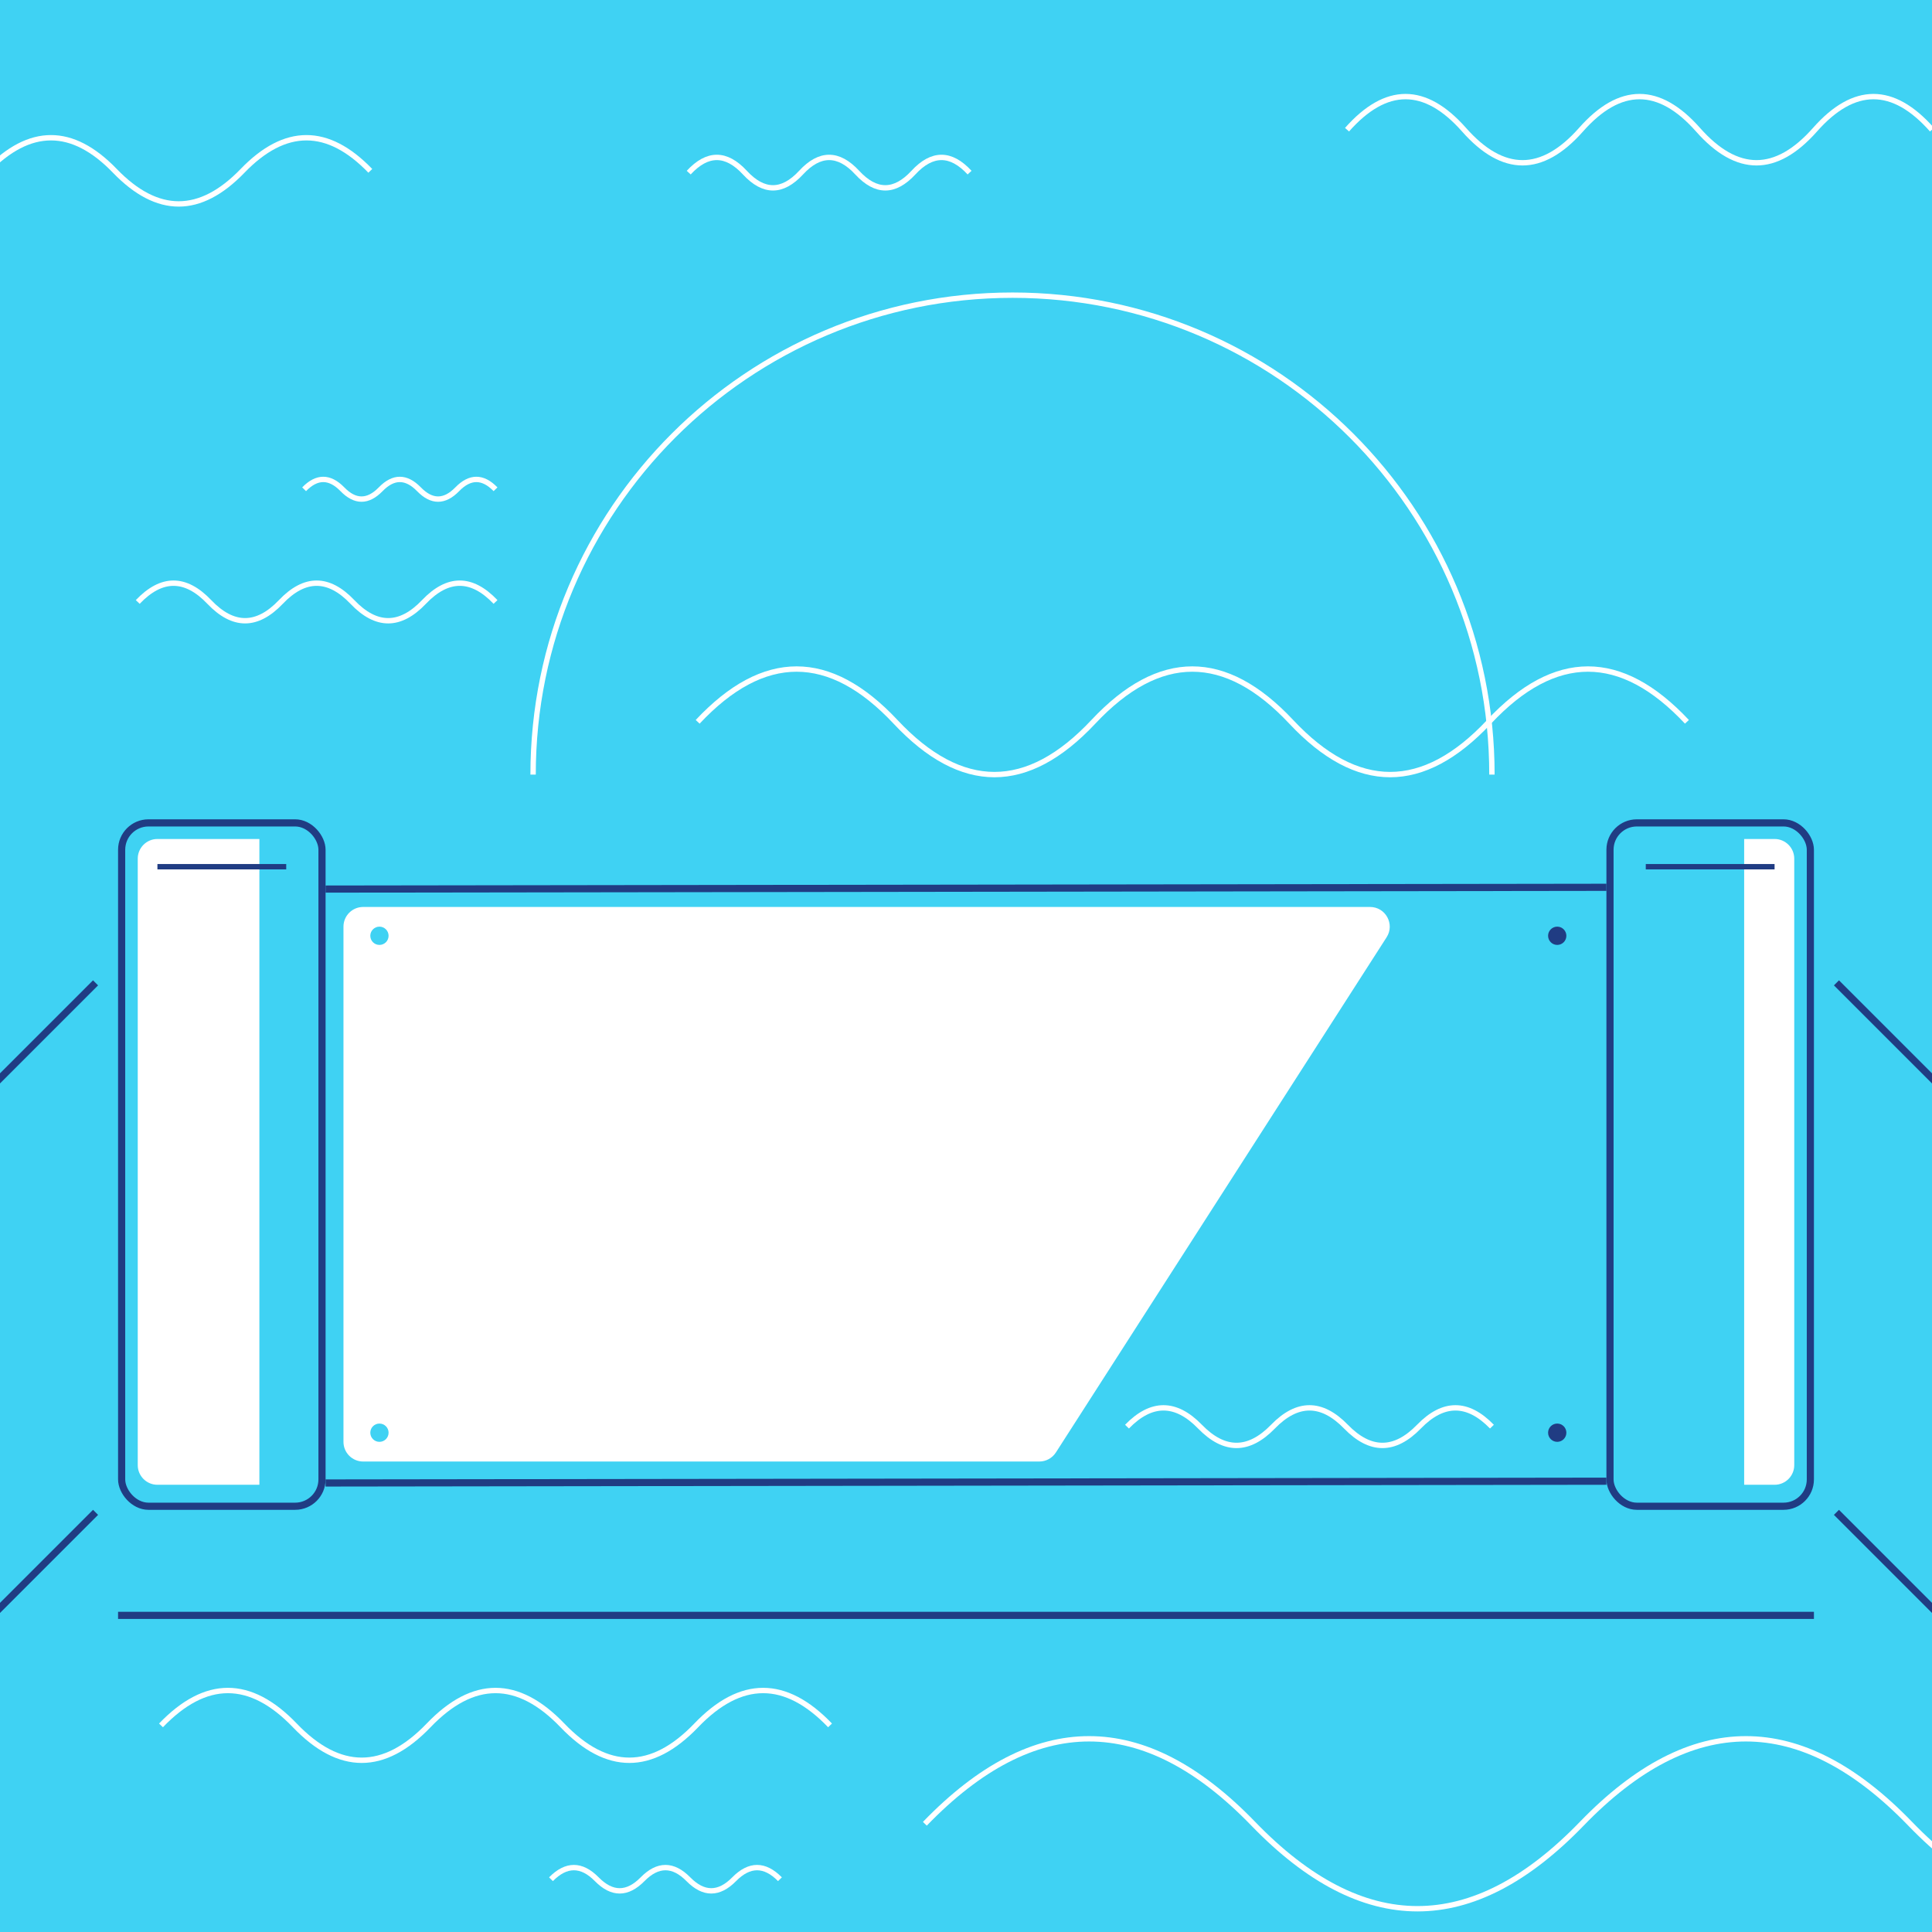 <?xml version="1.0" encoding="UTF-8"?> <svg xmlns="http://www.w3.org/2000/svg" width="1080" height="1080" viewBox="0 0 1080 1080" fill="none"><rect x="0" y="0" width="1080" height="1080" fill="#808080" stroke="none"/><g clip-path="url(#clip0)"><rect width="1080" height="1080" fill="#3FD2F3"></rect><rect x="68" y="460" width="112" height="382" rx="15" stroke="#203C83" stroke-width="4"></rect><rect x="900" y="460" width="112" height="382" rx="15" stroke="#203C83" stroke-width="4"></rect><path d="M590.247 811.942C588.223 815.094 584.735 817 580.99 817L203 817C196.925 817 192 812.075 192 806L192 518C192 511.925 196.925 507 203 507L765.867 507C774.567 507 779.824 516.621 775.124 523.942L590.247 811.942Z" fill="white"></path><line x1="181.997" y1="497" x2="897.997" y2="496.008" stroke="#203C83" stroke-width="4"></line><line x1="181.997" y1="828.992" x2="897.997" y2="828" stroke="#203C83" stroke-width="4"></line><line x1="66" y1="903" x2="1014" y2="903" stroke="#203C83" stroke-width="4"></line><line x1="53.414" y1="549.414" x2="-6.586" y2="609.414" stroke="#203C83" stroke-width="4"></line><line y1="-2" x2="84.853" y2="-2" transform="matrix(0.707 0.707 0.707 -0.707 1028 548)" stroke="#203C83" stroke-width="4"></line><line y1="-2" x2="84.853" y2="-2" transform="matrix(0.707 0.707 0.707 -0.707 1028 844)" stroke="#203C83" stroke-width="4"></line><line x1="53.414" y1="845.414" x2="-6.586" y2="905.414" stroke="#203C83" stroke-width="4"></line><path d="M145 830L88 830C81.925 830 77 825.075 77 819L77 480C77 473.925 81.925 469 88 469L145 469L145 830Z" fill="white"></path><path d="M975 469L992 469C998.075 469 1003 473.925 1003 480L1003 819C1003 825.075 998.075 830 992 830L975 830L975 469Z" fill="white"></path><line x1="920" y1="484.5" x2="992" y2="484.5" stroke="#203C83" stroke-width="3"></line><line x1="88" y1="484.5" x2="160" y2="484.5" stroke="#203C83" stroke-width="3"></line><circle cx="870.5" cy="523.11" r="5.11" fill="#203C83"></circle><circle cx="870.5" cy="800.89" r="5.11" fill="#203C83"></circle><circle cx="212.11" cy="523.11" r="5.11" fill="#3FD2F3"></circle><circle cx="212.11" cy="800.89" r="5.11" fill="#3FD2F3"></circle><path d="M834 433C834 284.988 714.012 165 566 165C417.988 165 298 284.988 298 433" stroke="white" stroke-width="3"></path><path d="M77 336.5C90.333 322.5 103.667 322.5 117 336.5C130.333 350.5 143.667 350.5 157 336.5C170.333 322.5 183.667 322.5 197 336.5C210.333 350.5 223.667 350.5 237 336.5C250.333 322.5 263.667 322.5 277 336.5" stroke="white" stroke-width="3"></path><path d="M90 964.5C114.933 938.5 139.867 938.5 164.8 964.5C189.733 990.5 214.667 990.5 239.6 964.5C264.533 938.5 289.467 938.5 314.4 964.5C339.333 990.5 364.267 990.5 389.2 964.5C414.133 938.5 439.067 938.5 464 964.5" stroke="white" stroke-width="3"></path><path d="M517 1019.5C578.2 956.167 639.4 956.167 700.6 1019.5C761.8 1082.83 823 1082.83 884.2 1019.5C945.4 956.167 1006.6 956.167 1067.8 1019.5C1129 1082.83 1190.2 1082.83 1251.4 1019.5C1312.6 956.167 1373.8 956.167 1435 1019.5" stroke="white" stroke-width="3"></path><path d="M630 797.5C643.6 783.5 657.2 783.5 670.8 797.5C684.4 811.5 698 811.5 711.6 797.5C725.2 783.5 738.8 783.5 752.4 797.5C766 811.5 779.6 811.5 793.2 797.5C806.8 783.5 820.4 783.5 834 797.5" stroke="white" stroke-width="3"></path><path d="M308 1050.5C316.533 1041.83 325.067 1041.83 333.6 1050.5C342.133 1059.17 350.667 1059.17 359.2 1050.5C367.733 1041.83 376.267 1041.83 384.8 1050.5C393.333 1059.17 401.867 1059.17 410.4 1050.5C418.933 1041.83 427.467 1041.83 436 1050.5" stroke="white" stroke-width="3"></path><path d="M390 403.5C426.867 364.167 463.733 364.167 500.6 403.5C537.467 442.833 574.333 442.833 611.2 403.5C648.067 364.167 684.933 364.167 721.8 403.5C758.667 442.833 795.533 442.833 832.4 403.5C869.267 364.167 906.133 364.167 943 403.5" stroke="white" stroke-width="3"></path><path d="M-150 95.5C-126.2 70.833 -102.4 70.833 -78.6 95.5C-54.8 120.167 -31 120.167 -7.2 95.5C16.6 70.833 40.4 70.833 64.2 95.5C88 120.167 111.8 120.167 135.6 95.5C159.4 70.833 183.2 70.833 207 95.5" stroke="white" stroke-width="3"></path><path d="M753 72.5C774.8 47.833 796.6 47.833 818.4 72.5C840.2 97.167 862 97.167 883.8 72.5C905.6 47.833 927.4 47.833 949.2 72.5C971 97.167 992.8 97.167 1014.6 72.5C1036.4 47.833 1058.2 47.833 1080 72.5" stroke="white" stroke-width="3"></path><path d="M385 96.5C395.467 85.167 405.933 85.167 416.4 96.5C426.867 107.833 437.333 107.833 447.8 96.5C458.267 85.167 468.733 85.167 479.2 96.5C489.667 107.833 500.133 107.833 510.6 96.5C521.067 85.167 531.533 85.167 542 96.5" stroke="white" stroke-width="3"></path><path d="M170 273.5C177.133 266.167 184.267 266.167 191.4 273.5C198.533 280.833 205.667 280.833 212.8 273.5C219.933 266.167 227.067 266.167 234.2 273.5C241.333 280.833 248.467 280.833 255.6 273.5C262.733 266.167 269.867 266.167 277 273.5" stroke="white" stroke-width="3"></path></g><defs><clipPath id="clip0"><rect width="1080" height="1080" fill="white"></rect></clipPath></defs></svg> 